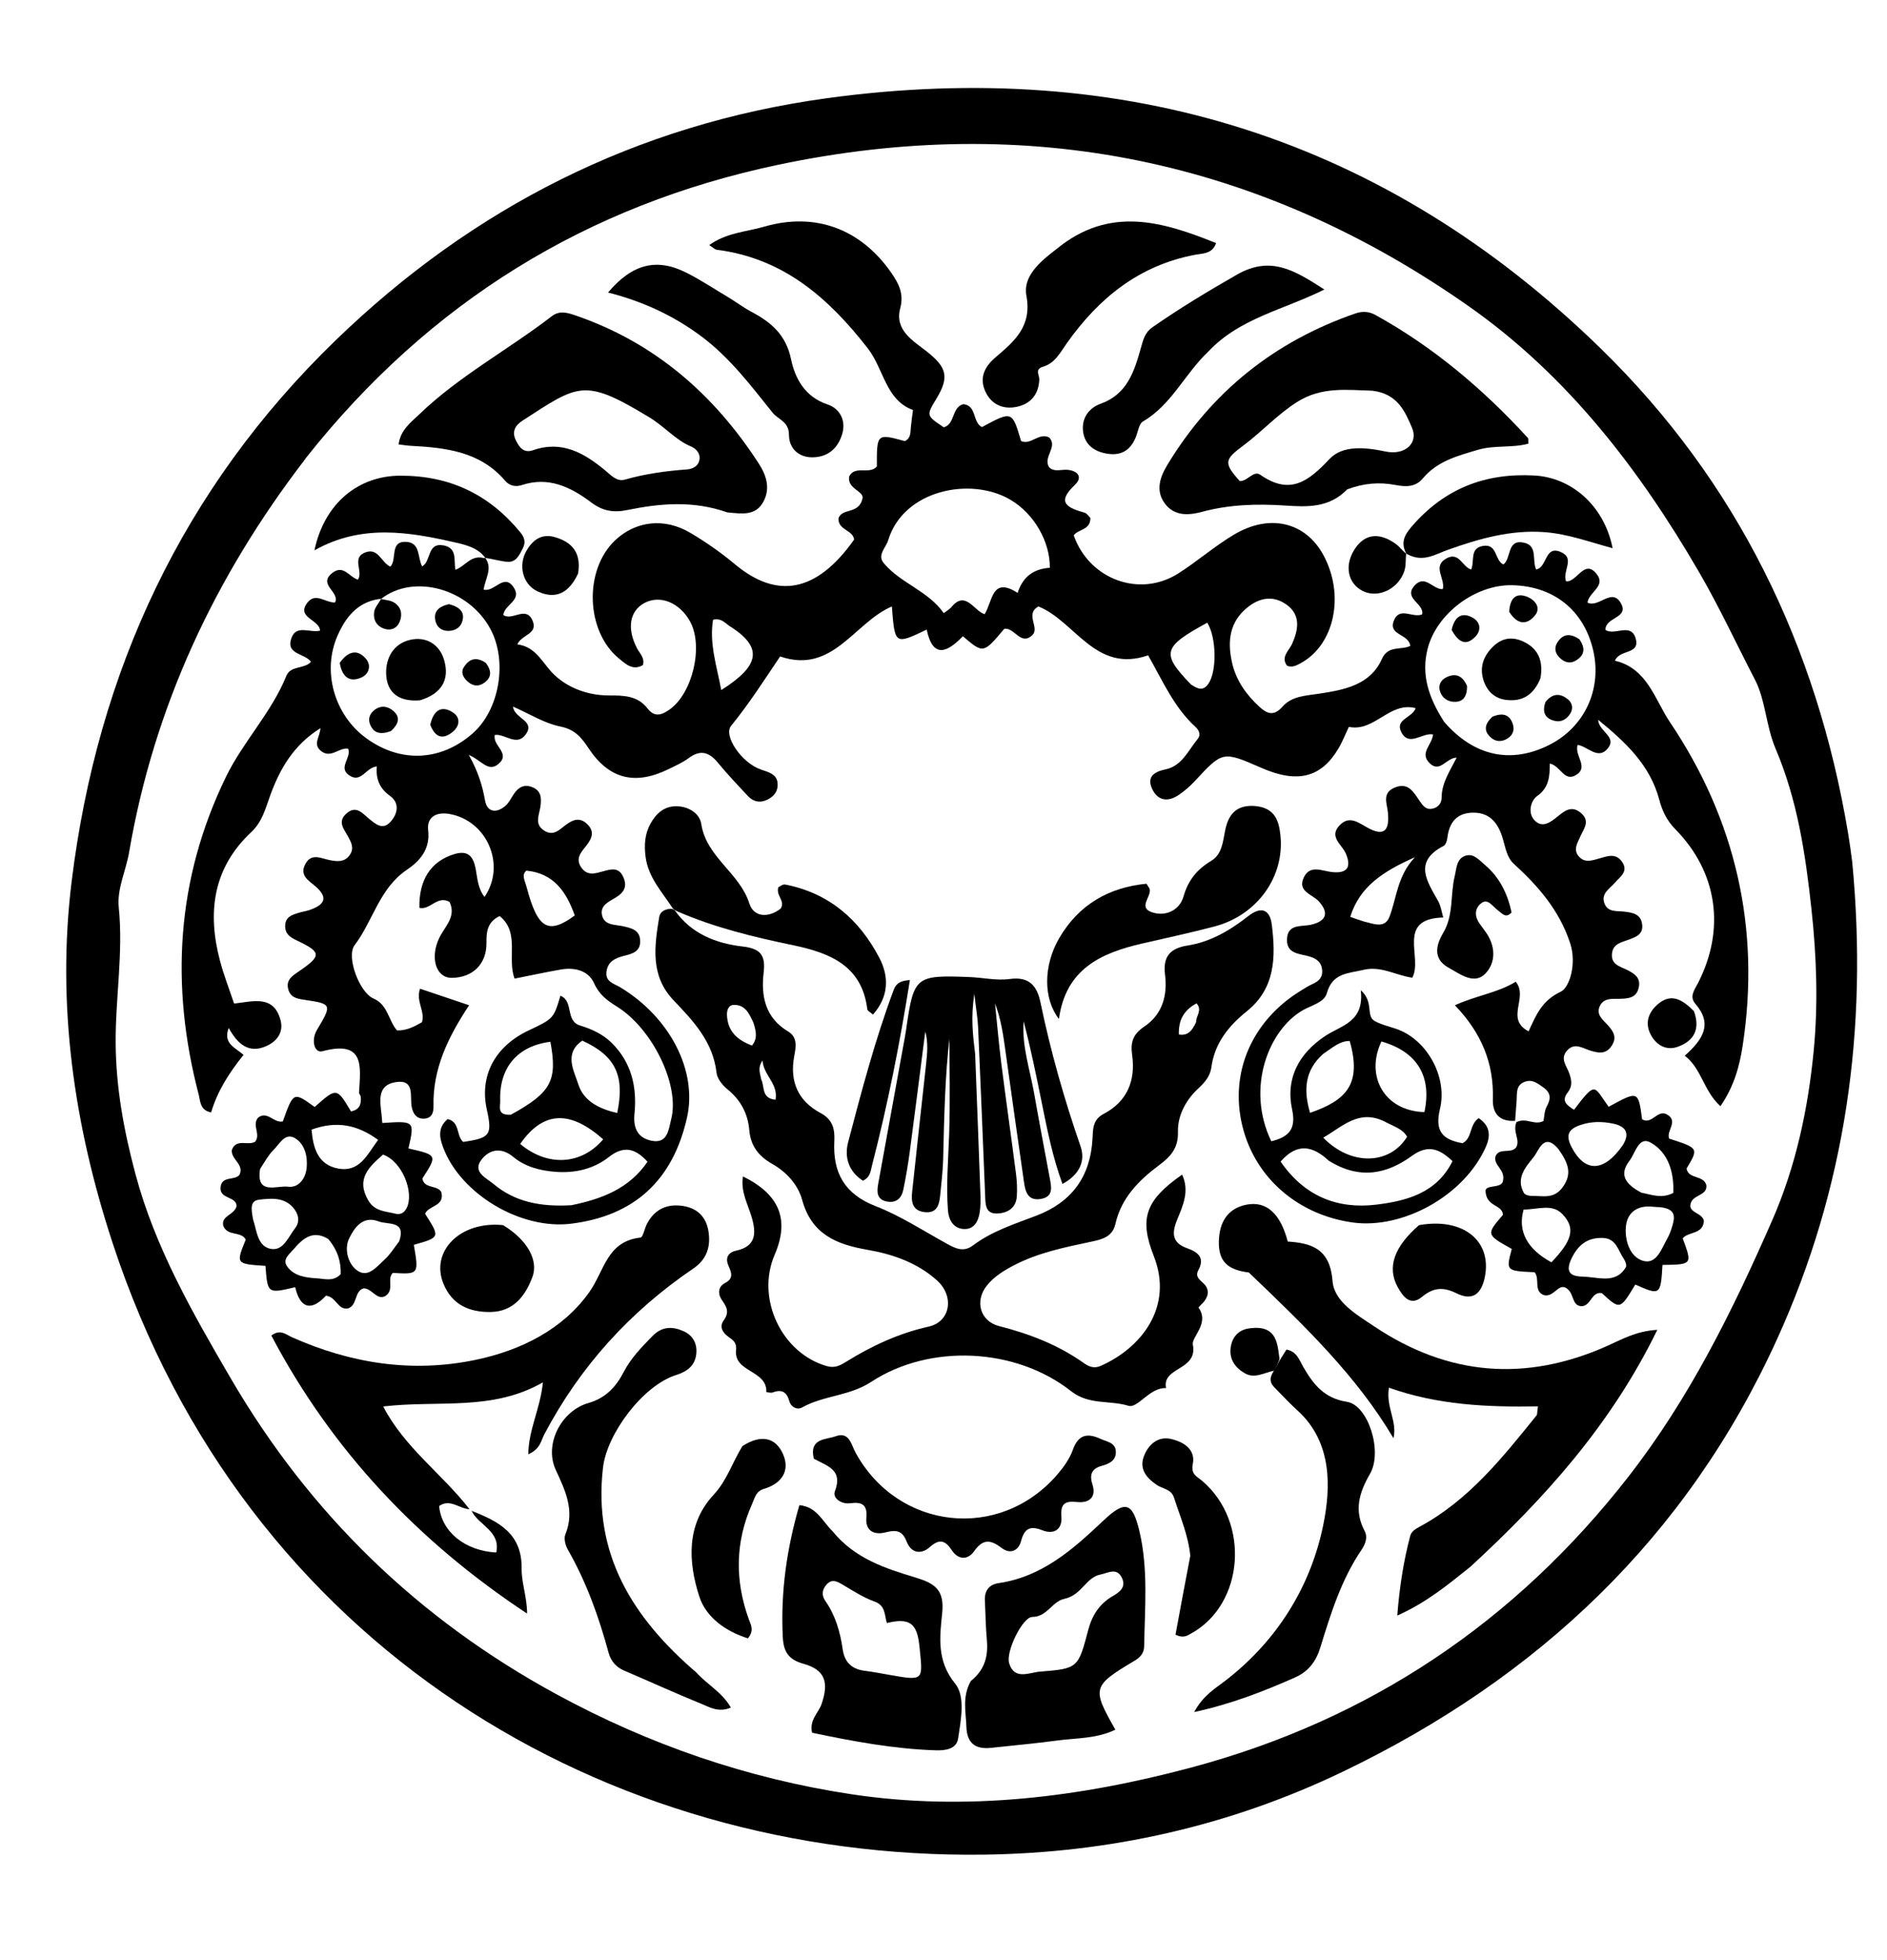<svg version="1.1" id="Layer_1" xmlns="http://www.w3.org/2000/svg" xmlns:xlink="http://www.w3.org/1999/xlink" x="0px" y="0px"
	 width="100%" viewBox="0 0 416 432" enable-background="new 0 0 416 432" xml:space="preserve">
<path fill="#000000" opacity="1" stroke="none" 
	d="
M408.33,189.948 
	C411.85,226.742 406.905,261.846 391.77,295.131 
	C371.909,338.809 339.16,369.728 296.132,390.424 
	C271.039,402.493 244.533,408.377 216.992,408.753 
	C133.825,409.889 54.106,363.097 24.829,273.963 
	C16.317,248.051 12.451,221.43 15.794,194.272 
	C21.493,147.963 40.282,107.636 73.964,75.029 
	C104.236,45.722 140.327,27.394 182.298,21.647 
	C247.978,12.654 305.379,30.452 352.941,76.86 
	C382.913,106.105 400.511,142.272 407.414,183.596 
	C407.742,185.558 408.02,187.528 408.33,189.948 
M67.445,100.932 
	C67.351,101.069 67.264,101.212 67.162,101.344 
	C47.392,127.099 33.954,155.733 28.463,187.83 
	C27.765,191.913 25.763,195.91 26.179,199.96 
	C27.207,209.995 25.433,219.912 25.498,229.912 
	C25.563,239.851 27.356,249.363 29.852,258.727 
	C34.161,274.9 42.433,289.321 50.829,303.718 
	C68.324,333.717 92.223,356.848 122.697,373.418 
	C143.105,384.516 164.781,391.97 187.631,395.432 
	C212.975,399.272 238.152,396.1 262.662,389.542 
	C301.859,379.054 334.046,357.518 359.064,325.363 
	C372.464,308.141 381.975,288.852 390.674,268.999 
	C395.931,256.999 398.602,244.345 399.838,231.618 
	C400.832,221.379 400.494,210.925 399.351,200.408 
	C398.017,188.141 396.251,176.324 391.426,164.98 
	C389.341,160.079 389.196,154.24 386.912,149.841 
	C382.815,141.951 379.069,133.839 374.583,126.116 
	C361.378,103.38 345.533,82.791 323.933,67.597 
	C277.813,35.154 226.715,24.702 171.571,36.313 
	C129.503,45.171 94.704,66.486 67.445,100.932 
z"/>
<path fill="#000000" opacity="1" stroke="none" 
	d="
M334.016,247.02 
	C330.614,247.247 329.007,245.457 329.108,242.25 
	C329.353,234.404 326.652,227.713 320.739,221.551 
	C325.522,219.385 330.267,218.788 334.152,216.363 
	C337.026,219.88 331.725,224.539 336.985,227.301 
	C338.6,223.83 339.861,220.537 344.052,218.582 
	C346.044,217.652 347.618,212.374 346.162,207.919 
	C343.78,200.632 339.154,195.34 333.736,190.384 
	C332.229,189.006 331.901,186.919 331.343,184.982 
	C330.417,181.764 328.731,179.125 324.878,179.108 
	C321.218,179.091 319.491,181.192 319.078,184.67 
	C319.004,185.297 318.716,186.195 318.251,186.435 
	C311.534,189.9 314.597,194.215 317.041,198.583 
	C317.66,199.691 317.826,201.053 318.173,202.21 
	C307.658,202.482 313.764,211.101 311.343,215.482 
	C307.676,214.958 304.462,212.83 300.602,213.749 
	C297.21,214.556 293.756,214.411 292.511,218.886 
	C291.948,220.913 289.209,221.539 287.338,222.581 
	C279.811,226.771 274.553,239.649 280.259,251.534 
	C283.971,250.64 285.813,248.968 284.861,244.577 
	C283.346,237.588 286.425,232.134 292.129,228.34 
	C295.725,225.948 300.804,225.28 299.989,218.23 
	C302.958,220.881 301.045,223.892 303.048,225.023 
	C304.895,226.066 307.149,226.36 309.086,227.275 
	C315.017,230.073 319.078,237.66 317.442,244.434 
	C316.248,249.376 318.083,251.191 322.418,251.956 
	C324.619,250.865 323.852,247.928 325.977,246.43 
	C328.406,248.056 328.718,250.15 327.572,252.747 
	C322.792,263.574 309.209,270.94 298.244,269.435 
	C286.531,267.827 276.789,259.943 273.899,248.215 
	C271.006,236.48 275.949,224.985 286.747,218.358 
	C287.599,217.835 288.444,217.283 289.35,216.874 
	C290.672,216.276 291.591,215.5 291.482,213.881 
	C291.362,212.09 290.285,211.29 288.702,210.81 
	C286.578,210.165 283.609,210.309 283.725,207.003 
	C283.846,203.553 286.896,204.287 289.009,203.804 
	C292.414,203.026 293.045,201.205 290.742,198.656 
	C289.315,197.078 285.944,196.497 287.435,193.379 
	C288.804,190.517 291.425,191.965 293.65,192.202 
	C296.889,192.548 298.023,191.234 296.695,188.116 
	C295.856,186.146 292.965,184.488 295.23,181.994 
	C297.539,179.452 299.673,181.507 301.895,182.637 
	C305.695,184.568 306.236,182.241 305.986,179.185 
	C305.819,177.137 304.553,174.806 307.465,173.582 
	C310.487,172.312 311.626,174.612 312.959,176.513 
	C313.639,177.483 314.297,178.512 315.708,178.245 
	C317.023,177.996 317.812,177.065 317.815,175.797 
	C317.822,172.542 319.643,169.933 321.135,166.972 
	C318.762,167.036 317.437,170.506 315.107,168.135 
	C312.934,165.924 315.679,164.212 315.927,161.87 
	C313.583,161.39 310.596,164.711 308.912,161.331 
	C307.5,158.496 311.319,158.259 312.088,156.074 
	C306.336,154.555 303.019,161.39 297.368,160.199 
	C296.603,161.794 295.941,163.504 295.012,165.055 
	C291.203,171.417 285.97,172.684 278.11,169.247 
	C269.533,165.497 269.55,165.513 263.33,172.228 
	C262.321,173.318 261.156,174.3 259.936,175.149 
	C257.63,176.754 255.342,176.611 254.054,173.979 
	C252.747,171.306 254.294,170.115 256.935,169.57 
	C260.573,168.82 261.935,165.413 264.016,162.893 
	C264.766,161.985 264.394,160.984 263.573,160.234 
	C258.807,155.885 256.286,149.995 253.11,144.431 
	C241.496,148.454 237.042,136.934 228.934,133.659 
	C225.837,135.366 229.321,138.344 227.563,139.996 
	C225.005,142.399 223.674,138.244 221.402,138.583 
	C216.78,144.076 216.78,144.076 212.272,140.225 
	C209.016,143.589 205.713,145.447 204.291,138.766 
	C197.268,142.116 197.268,142.116 196.617,133.657 
	C188.299,137.215 183.599,148.666 171.98,144.68 
	C168.522,149.812 165.143,155.106 161.166,159.984 
	C159.423,162.122 163.45,168.08 167.659,169.567 
	C169.638,170.265 171.658,170.669 171.418,173.337 
	C171.29,174.758 170.33,175.72 169.026,176.309 
	C167.454,177.02 166.044,176.669 164.921,175.477 
	C162.639,173.052 160.35,170.624 158.229,168.06 
	C156.31,165.74 154.389,165.175 151.83,167.078 
	C150.507,168.061 148.949,168.746 147.456,169.482 
	C140.08,173.118 134.288,171.777 129.755,164.915 
	C128.117,162.435 126.698,160.758 123.486,160.111 
	C119.995,159.408 116.778,157.349 113.098,155.731 
	C113.368,158.399 118.106,158.818 115.89,161.874 
	C113.91,164.603 111.338,161.672 109.087,161.98 
	C108.507,164.336 112.61,165.983 109.953,168.317 
	C107.628,170.359 106.134,167.515 103.35,166.389 
	C105.408,170.039 106.349,173.152 106.934,176.438 
	C107.401,179.054 109.477,179.307 111.455,177.571 
	C112.181,176.933 112.643,175.982 113.182,175.146 
	C114.191,173.583 115.457,172.729 117.373,173.498 
	C119.362,174.295 119.368,175.939 119.152,177.673 
	C118.917,179.565 117.676,181.638 120.011,183.092 
	C122.096,184.391 123.416,182.753 124.858,181.711 
	C126.331,180.646 127.789,180.094 129.353,181.533 
	C131.128,183.166 130.578,184.686 129.288,186.335 
	C128.192,187.737 126.729,189.177 128.159,191.207 
	C129.539,193.167 131.312,192.474 133.116,191.991 
	C134.723,191.56 136.384,191.084 137.371,193.217 
	C138.351,195.331 137.61,196.668 135.784,197.786 
	C134.26,198.72 132.167,199.553 132.747,201.808 
	C133.309,203.991 135.589,203.747 137.329,204.136 
	C139.157,204.545 141.056,204.931 141.132,207.346 
	C141.208,209.803 139.297,210.226 137.489,210.687 
	C135.62,211.164 134.013,211.91 133.705,214.113 
	C133.384,216.404 135.349,216.762 136.693,217.57 
	C147.66,224.162 153.758,235.959 151.468,246.239 
	C148.369,260.148 139.817,267.988 125.877,269.699 
	C114.802,271.058 101.618,263.193 97.733,252.994 
	C96.84,250.652 96.487,248.538 98.677,246.64 
	C101.446,247.254 100.54,250.322 102.107,251.674 
	C108.06,250.823 108.565,250.132 107.324,244.547 
	C105.671,237.112 109.092,230.626 116.521,227.113 
	C122.033,224.506 122.033,224.506 123.552,219.454 
	C126.543,220.643 124.546,225.007 127.898,226.026 
	C130.41,226.789 132.871,227.898 134.844,229.842 
	C139.251,234.184 140.46,239.644 139.873,245.45 
	C139.535,248.795 140.735,250.832 143.648,251.415 
	C147.225,252.132 147.395,248.896 147.984,246.59 
	C149.873,239.191 143.884,226.753 136.014,221.852 
	C133.866,220.514 132.111,219.241 130.971,216.705 
	C129.72,213.921 126.727,213.147 123.687,213.672 
	C120.435,214.234 117.208,214.937 113.449,215.682 
	C111.737,211.275 114.667,205.55 110.159,201.893 
	C107.431,203.185 107.212,205.36 107.243,207.816 
	C107.3,212.469 104.18,215.503 99.56,215.512 
	C96.133,215.519 94.754,211.134 96.797,206.794 
	C98.009,204.22 100.696,202.024 99.092,198.765 
	C96.372,197.279 94.837,200.64 92.458,200.088 
	C92.32,193.878 95.027,189.808 100.132,188.25 
	C103.252,187.298 104.373,188.818 104.878,191.566 
	C105.256,193.63 105.359,195.829 106.817,197.681 
	C111.643,190.604 107.349,180.805 99.027,179.385 
	C96.147,178.893 94.051,180.111 94.389,182.978 
	C94.891,187.232 92.485,189.812 89.677,191.712 
	C83.623,195.809 82.247,202.939 78.184,208.302 
	C76.256,210.846 79.253,218.745 82.323,220.06 
	C85.52,221.429 85.605,224.89 87.51,227.09 
	C89.701,227.18 91.395,226.206 93.032,225.288 
	C93.753,222.815 91.636,220.723 92.596,217.904 
	C96.101,219.086 99.558,220.252 103.418,221.554 
	C98.788,228.554 95.36,235.581 95.57,243.827 
	C95.608,245.314 95.088,246.546 93.366,246.547 
	C91.784,246.547 91.077,245.471 90.773,244.01 
	C90.29,241.683 91.597,237.764 87.154,238.511 
	C83.102,239.192 83.77,242.667 84.114,245.646 
	C84.185,246.266 84.227,246.889 84.281,247.505 
	C91.429,247.033 91.429,247.033 90.04,253.111 
	C96.446,254.571 96.446,254.571 93.108,259.743 
	C93.541,262.088 96.395,261.096 97.291,262.74 
	C98.108,265.875 94.517,265.648 93.711,267.503 
	C97.041,272.712 97.041,272.712 91.231,274.353 
	C92.342,280.86 92.342,280.86 86.596,280.545 
	C85.191,281.923 87.073,284.281 84.915,285.661 
	C83.015,286.609 82.05,283.97 80.16,283.939 
	C78.034,284.603 78.857,287.699 76.683,288.386 
	C74.414,288.716 74.16,285.839 71.86,285.56 
	C68.795,288.893 66.222,288.62 65.077,283.689 
	C58.986,285.127 58.986,285.127 58.527,278.992 
	C51.99,278.566 51.99,278.566 54.179,273.199 
	C53.133,271.256 50.144,272.568 49.213,270.142 
	C48.709,267.908 51.666,267.814 52.159,265.825 
	C52.144,263.652 48.448,264.311 48.623,261.773 
	C48.812,259.045 51.655,260.283 52.788,258.942 
	C53.912,256.624 50.915,255.572 51.107,253.482 
	C52.028,250.808 54.653,252.598 56.251,251.626 
	C57.536,250.002 55.5,248.009 56.868,246.355 
	C58.931,244.69 60.418,247.641 62.353,247.146 
	C64.701,240.604 64.701,240.604 69.367,243.973 
	C74.226,239.672 74.226,239.672 77.375,244.939 
	C79.237,244.622 79.702,243.361 79.526,241.697 
	C79.493,241.382 79.132,241.08 79.149,240.786 
	C79.489,235.097 80.501,229.164 71.074,231.689 
	C69.293,232.166 68.538,229.244 69.858,227.025 
	C73.248,221.325 73.198,221.253 67.007,220.337 
	C65.425,220.102 64.038,219.818 63.554,218.049 
	C62.981,215.957 64.446,215.075 65.852,214.112 
	C70.943,210.623 70.919,209.875 65.401,207.253 
	C63.907,206.543 62.819,205.804 62.868,204.002 
	C62.921,202.044 64.414,201.629 65.856,201.176 
	C66.649,200.927 67.491,200.825 68.274,200.553 
	C71.383,199.474 72.569,197.945 69.526,195.326 
	C68.069,194.072 65.973,192.955 67.304,190.451 
	C68.636,187.947 70.698,189.16 72.592,189.545 
	C74.262,189.884 75.942,190.106 77.114,188.427 
	C78.168,186.916 77.399,185.58 76.664,184.248 
	C75.795,182.676 74.386,181.117 76.299,179.363 
	C78.498,177.347 79.873,179.25 81.392,180.481 
	C82.843,181.656 84.394,183.049 86.127,181.082 
	C87.767,179.221 88.091,176.923 85.944,175.381 
	C83.633,173.72 82.837,171.64 83.072,168.926 
	C80.683,169.114 79.695,172.563 77.125,170.976 
	C74.346,169.26 77.543,167.056 76.761,165.011 
	C74.753,164.671 72.951,167.267 70.767,165.511 
	C68.917,164.022 70.501,162.51 70.649,160.481 
	C64.684,164.202 61.631,169.546 59.486,175.545 
	C58.481,178.358 57.747,181.192 55.395,183.391 
	C46.902,191.333 45.668,201.15 48.523,211.854 
	C49.334,214.895 50.49,217.844 51.602,221.179 
	C55.649,220.76 60.355,219.116 61.861,224.893 
	C62.551,227.541 61.027,229.505 58.749,230.537 
	C54.801,232.326 52.32,230.026 50.421,226.547 
	C49.089,230.013 51.9,230.906 53.69,232.485 
	C50.474,236.498 47.916,240.512 46.546,245.17 
	C44.064,244.713 44.173,242.655 43.808,241.262 
	C37.512,217.22 38.854,193.754 49.809,171.227 
	C53.59,163.451 59.836,157.085 63.125,148.966 
	C64.071,146.63 67.043,147.526 68.56,145.862 
	C67.219,143.95 63.019,144.309 64.208,140.735 
	C65.268,137.547 68.238,139.542 70.553,138.996 
	C70.474,136.537 65.249,136.168 67.743,132.857 
	C69.542,130.467 71.725,132.852 73.854,132.794 
	C75.016,130.505 70.087,128.883 73.142,126.371 
	C75.709,124.26 76.936,127.168 78.903,127.758 
	C80.139,125.915 77.411,122.906 80.551,121.744 
	C83.405,120.689 83.953,123.852 86.035,124.892 
	C87.619,123.385 85.806,119.261 89.498,119.423 
	C92.75,119.565 91.992,122.834 93.061,124.833 
	C95.104,123.732 94.086,119.515 97.786,120.206 
	C100.862,120.78 100.009,123.453 100.394,125.582 
	C102.612,124.78 103.777,122.247 106.656,122.99 
	C107.011,123.001 106.984,122.977 106.984,122.977 
	C108.653,125.252 107,127.444 106.615,129.944 
	C109.002,130.606 111.084,126.203 113.241,129.457 
	C115.162,132.355 111.2,133.2 110.958,135.543 
	C112.886,136.924 115.946,133.431 117.386,136.741 
	C118.714,139.794 115.001,139.793 114.038,142.024 
	C117.482,142.446 118.97,144.941 121.027,147.462 
	C124.094,151.219 129.131,153.288 134.247,153.271 
	C137.6,153.26 140.589,153.341 142.774,156.164 
	C144.321,158.161 145.876,157.575 147.533,156.431 
	C152.675,152.881 155.141,142.426 152.122,136.958 
	C149.841,132.824 145.553,131.071 142.122,132.87 
	C138.79,134.617 138.138,138.519 140.46,142.927 
	C141.06,144.064 142.192,145.002 141.734,146.587 
	C139.492,147.873 137.945,146.351 136.454,145.131 
	C129.118,139.129 128.696,125.649 135.586,119.104 
	C140.107,114.81 146.456,114.034 152.194,117.439 
	C155.62,119.473 158.936,121.778 161.992,124.333 
	C171.216,132.044 179.936,130.726 188.296,118.925 
	C188.041,116.751 184.743,116.889 184.848,114.233 
	C185.643,111.86 189.527,113.448 190.17,109.682 
	C190.223,108.155 186.766,107.689 187.204,105.018 
	C188.493,102.445 191.695,104.713 193.306,102.801 
	C193.293,95.539 193.293,95.539 199.469,97.217 
	C200.785,96.612 200.696,95.397 200.795,94.235 
	C200.892,93.087 201.073,91.947 201.274,90.36 
	C195.247,88.193 194.865,81.348 191.302,76.769 
	C182.581,65.564 172.631,56.907 158.003,55.042 
	C157.584,54.988 157.213,54.562 156.359,54.015 
	C160.18,51.27 164.537,51.1 168.48,49.956 
	C179.717,46.697 189.778,50.443 196.494,60.131 
	C198.116,62.471 199.323,64.717 198.457,67.96 
	C197.169,72.78 201.324,75.112 204.3,77.46 
	C208.657,80.898 209.372,83.034 206.449,87.845 
	C204.177,91.586 204.177,91.586 208.071,94.181 
	C210.615,93.447 209.731,89.796 212.38,89.073 
	C215.376,89.4 214.352,93.075 216.471,94.127 
	C223.136,90.543 223.136,90.543 225.103,97.206 
	C227.294,98.174 228.999,95.253 231.311,96.421 
	C233.276,98.551 229.837,100.727 231.295,102.991 
	C232.496,104.146 234.058,103.379 235.488,103.557 
	C237.695,103.831 238.715,105.226 236.941,106.891 
	C232.726,110.847 235.455,111.949 239.088,112.99 
	C239.636,113.147 240.036,113.817 240.384,114.139 
	C240.399,116.877 237.717,116.58 236.707,117.989 
	C240.106,127.673 251.199,131.809 259.728,126.404 
	C263.942,123.734 267.74,120.393 272.016,117.842 
	C279.929,113.12 287.818,115.068 291.756,122.343 
	C296.533,131.169 294.195,142.184 286.683,146.192 
	C285.809,146.659 284.921,147.182 283.739,146.73 
	C282.285,144.776 284.164,143.43 284.845,141.914 
	C286.255,138.771 286.771,135.58 283.717,133.329 
	C280.413,130.894 277.032,131.887 274.219,134.568 
	C270.801,137.827 270.686,142.048 271.65,146.204 
	C272.529,149.993 274.776,153.164 277.679,155.806 
	C279.364,157.339 280.835,157.894 282.707,155.766 
	C284.805,153.383 287.843,153.34 290.878,152.874 
	C296.264,152.047 302.088,151.021 304.657,145.215 
	C306.013,142.15 308.927,143.353 310.917,142.348 
	C310.53,139.643 306.062,140.04 307.255,136.862 
	C308.496,133.559 311.411,136.297 313.515,135.403 
	C314.058,133.028 309.303,131.926 311.826,129.082 
	C314.146,126.467 315.915,129.989 318.064,129.841 
	C318.692,127.506 315.63,124.806 318.945,123.035 
	C321.683,121.573 322.363,124.921 324.32,125.528 
	C325.16,123.67 323.884,120.751 327.05,120.302 
	C330.143,119.864 329.467,123.506 331.434,124.412 
	C333.226,123.074 332.147,118.795 335.931,119.596 
	C339.09,120.265 337.688,123.47 338.65,125.505 
	C341.119,125.078 340.493,120.169 344.021,121.634 
	C347.368,123.024 344.394,125.771 345.232,128.1 
	C347.615,128.481 349.294,122.929 352.066,126.611 
	C354.026,129.214 350.291,130.488 349.967,132.8 
	C352.435,134.097 355.375,129.34 357.368,133.014 
	C359.138,136.275 353.846,135.994 353.934,138.826 
	C355.934,140.216 359.659,137.023 360.633,140.872 
	C361.499,144.298 357.025,143.083 356.019,145.62 
	C363.174,147.287 364.816,154.208 368.114,159.106 
	C382.62,180.648 388.133,204.576 384.191,230.4 
	C383.503,234.91 382.293,239.447 379.278,243.802 
	C375.549,240.435 375.138,235.501 371.415,232.676 
	C375.407,229.113 377.639,225.698 373.757,221.24 
	C372.35,219.625 373.587,218.123 374.336,216.662 
	C380.424,204.777 378.636,192.192 369.312,182.73 
	C367.449,180.839 366.433,178.667 365.796,176.263 
	C363.767,168.608 358.403,163.607 352.313,158.631 
	C352.478,161.285 356.551,162.339 354.441,164.951 
	C352.303,167.596 350.013,164.482 347.791,164.171 
	C347.045,166.584 350.328,169.021 347.471,170.792 
	C344.831,172.428 344.071,168.808 341.664,168.279 
	C341.645,171.013 341.554,173.574 338.845,175.463 
	C337.577,176.347 336.625,179.116 338.362,180.857 
	C340.022,182.522 341.747,181.266 343.225,180.084 
	C344.813,178.813 346.355,177.377 348.481,179.137 
	C350.707,180.981 349.087,182.713 348.333,184.477 
	C347.752,185.836 346.803,187.222 347.992,188.671 
	C349.316,190.286 350.988,189.647 352.598,189.19 
	C354.368,188.687 356.215,187.957 357.575,189.919 
	C359.085,192.098 357.143,193.214 356.013,194.551 
	C354.876,195.896 352.88,196.889 353.716,199.119 
	C354.461,201.106 356.421,200.724 358.017,200.913 
	C359.915,201.138 361.773,201.414 362.031,203.804 
	C362.269,206.003 360.55,206.534 358.972,207.127 
	C357.435,207.705 355.642,207.984 355.381,210.087 
	C355.07,212.597 357.16,212.983 358.735,213.783 
	C360.293,214.573 361.694,215.423 361.295,217.53 
	C360.842,219.917 359.041,220.079 357.111,220.13 
	C355.479,220.173 353.588,219.854 352.7,221.716 
	C351.769,223.668 353.415,224.767 354.483,225.977 
	C355.655,227.303 356.508,228.578 355.354,230.406 
	C354.072,232.436 352.421,232.108 350.544,231.533 
	C348.888,231.025 347.136,229.687 345.476,231.533 
	C343.823,233.371 345.418,234.957 345.97,236.593 
	C346.469,238.071 346.721,239.361 345.602,240.789 
	C344.074,242.738 345.551,243.646 347.003,244.588 
	C351.94,238.108 351.31,239.371 354.634,243.933 
	C361.164,240.367 361.164,240.367 362.011,246.684 
	C364.143,247.974 365.388,244.471 367.443,245.597 
	C370.16,247.085 367.264,249.212 367.977,250.945 
	C374.497,253.046 374.497,253.046 371.807,257.55 
	C372.243,259.954 375.556,258.901 376.181,261.227 
	C376.421,263.751 372.759,263.145 372.633,265.778 
	C372.728,267.376 375.285,267.353 375.632,269.086 
	C375.45,272.089 372.272,271.385 370.959,272.912 
	C373.089,278.69 373.089,278.69 366.503,278.786 
	C366.118,285.463 365.99,285.555 360.511,283.106 
	C357.146,288.691 357.146,288.691 353.142,285 
	C350.815,284.618 350.817,287.722 348.723,287.887 
	C346.294,287.815 347.212,284.806 345.044,283.749 
	C343.461,283.091 342.499,285.894 340.426,285.456 
	C337.975,284.619 339.565,281.863 338.304,280.396 
	C331.992,280.103 331.992,280.103 333.28,275.259 
	C327.601,272.087 327.601,272.087 331.352,267.723 
	C331.135,265.372 327.642,266.071 327.492,262.463 
	C327.51,261.027 331.077,261.989 331.333,260.283 
	C331.951,257.708 329.088,256.869 329.724,254.762 
	C330.657,252.892 332.917,254.322 334.197,252.956 
	C335.289,251.234 333.382,249.553 334.312,247.3 
	C336.554,246.244 338.208,248.098 340.262,247.07 
	C340.464,246.088 340.455,244.854 340.971,243.907 
	C341.907,242.189 341.97,240.883 340.245,239.669 
	C339.005,238.795 337.841,237.821 336.194,238.401 
	C334.13,239.129 334.456,240.948 334.349,242.569 
	C334.252,244.053 334.128,245.536 334.016,247.02 
M83.313,132.058 
	C78.688,132.868 76.184,136.099 74.434,140.045 
	C70.935,147.939 73.688,157.603 80.797,162.741 
	C88.344,168.195 97.186,167.784 104.19,161.652 
	C110.114,156.466 111.94,145.762 108.119,138.634 
	C103.329,129.699 91.187,126.373 84.012,131.997 
	C84.012,131.997 84.045,131.977 83.313,132.058 
M318.363,159.079 
	C324.91,166.65 333.065,168.445 341.535,164.181 
	C349.34,160.251 353.221,151.881 351.22,143.297 
	C349.164,134.481 342.488,129.145 333.306,128.978 
	C325.249,128.832 316.758,135.226 314.756,142.878 
	C313.253,148.621 314.9,153.681 318.363,159.079 
M209.666,133.903 
	C212.798,129.946 214.625,134.56 217.066,135.379 
	C218.863,132.481 218.613,126.982 224.338,130.674 
	C225.572,126.826 228.181,125.344 231.443,125.142 
	C231.496,119.346 227.967,113.246 222.813,110.178 
	C214.018,104.942 199.152,107.994 195.812,119.054 
	C195.308,120.721 193.33,122.319 194.817,124.102 
	C198.53,128.555 204.63,130.226 208.041,135.118 
	C208.057,135.14 208.82,134.641 209.666,133.903 
M292.926,255.806 
	C289.451,252.585 286.018,251.743 282.316,256.006 
	C287.557,263.633 294.824,266.552 303.464,265.491 
	C310.156,264.669 316.758,262.906 320.215,255.908 
	C317.204,253.052 314.718,252.239 311.211,254.783 
	C305.784,258.721 299.784,260.089 292.926,255.806 
M125.998,265.619 
	C132.589,264.26 138.661,262.034 142.747,256.044 
	C139.909,252.89 137.349,252.564 134.245,254.994 
	C130.832,257.666 126.775,258.587 122.475,258.267 
	C119.097,258.015 115.794,257.162 113.186,254.999 
	C110.476,252.752 107.921,253.332 106.186,255.529 
	C104.012,258.281 107.215,259.615 108.781,260.929 
	C113.485,264.878 119.122,266.034 125.998,265.619 
M112.639,245.674 
	C121.521,240.779 122.932,238.173 121.336,229.606 
	C114.117,230.501 110.013,235.275 110.271,242.636 
	C110.315,243.895 109.495,245.874 112.639,245.674 
M304.545,229.539 
	C300.935,237.101 305.136,244.857 314.017,245.102 
	C315.682,237.377 312.573,231.822 304.545,229.539 
M114.681,252.122 
	C120.709,257.191 128.164,256.775 132.973,251.1 
	C125.705,244.663 119.785,244.784 114.681,252.122 
M128.374,229.353 
	C124.233,232.185 126.555,236.01 127.507,239.015 
	C128.686,242.734 132.228,244.437 136.067,245.301 
	C137.778,237.141 135.746,232.707 128.374,229.353 
M305.158,247.136 
	C299.551,244.438 296.01,248.251 291.715,250.739 
	C297.862,257.037 306.396,256.717 310.195,250.547 
	C309.264,248.793 307.388,248.344 305.158,247.136 
M291.698,232.279 
	C287.587,235.928 287.349,240.318 288.811,245.263 
	C296.828,242.5 300.263,238.924 297.548,229.43 
	C295.416,229.406 293.91,230.785 291.698,232.279 
M68.685,248.96 
	C69.019,252.967 70.052,256.743 74.612,257.552 
	C79.299,258.384 80.937,254.492 83.357,251.224 
	C78.777,247.874 74.192,246.969 68.685,248.96 
M84.446,254.465 
	C81.351,257.177 78.418,259.827 81.19,264.566 
	C82.633,267.033 85.007,266.937 87.18,267.496 
	C88.202,267.758 89.084,267.348 89.631,266.287 
	C91.369,262.917 88.735,255.998 84.446,254.465 
M262.558,150.86 
	C263.858,151.666 265.108,152.521 266.375,150.73 
	C268.286,148.029 268.204,140.551 266.153,137.24 
	C256.319,142.605 255.898,143.953 262.558,150.86 
M335.888,266.587 
	C334.537,271.301 336.647,275.299 342.022,278.206 
	C346.663,273.358 347.313,270.724 344.569,267.717 
	C342.265,265.193 339.297,266.532 335.888,266.587 
M88.017,273.556 
	C89.572,268.906 85.547,269.991 83.458,269.188 
	C79.803,267.784 77.959,270.906 76.937,273.02 
	C75.874,275.217 76.652,278.675 78.924,280.127 
	C81.259,281.619 83.127,279.09 84.796,277.59 
	C85.892,276.606 86.709,275.312 88.017,273.556 
M365.946,266.056 
	C365.447,266.027 364.945,266.023 364.449,265.965 
	C361.034,265.564 358.7,267.16 358.427,270.422 
	C358.174,273.43 359.336,277.029 362.209,277.877 
	C365.196,278.759 366.301,275.185 367.588,272.922 
	C368.076,272.064 368.409,271.097 368.689,270.143 
	C369.25,268.232 369.498,266.41 365.946,266.056 
M357.787,252.335 
	C359.356,249.763 358.432,248.25 355.696,247.659 
	C353.228,247.126 350.777,247.122 348.321,247.978 
	C345.621,248.92 345.153,250.322 346.498,252.885 
	C349.382,258.38 353.554,258.482 357.787,252.335 
M361.882,262.87 
	C364.123,263.297 366.356,264.247 368.891,262.909 
	C369.066,258.377 367.82,254.045 363.899,251.82 
	C361.254,250.32 360.527,254.15 359.222,255.84 
	C356.856,258.904 358.336,261.018 361.882,262.87 
M343.514,253.183 
	C340.338,249.501 339.274,253.554 338.115,254.998 
	C336.354,257.19 334.105,259.652 335.952,262.926 
	C336.192,263.352 337.117,263.589 337.719,263.577 
	C340.082,263.531 342.51,264.317 344.434,261.747 
	C346.721,258.694 345.718,256.293 343.514,253.183 
M161.358,138.307 
	C160.081,137.681 159.24,136.084 157.197,136.587 
	C156.328,141.869 158.017,146.771 159.004,152.088 
	C167.473,146.75 168.16,142.819 161.358,138.307 
M72.381,273.075 
	C69.036,271.041 66.81,272.878 64.762,275.29 
	C63.83,276.388 62.21,277.529 63.268,279.063 
	C64.785,281.261 67.407,281.591 69.892,281.741 
	C71.619,281.845 73.507,282.519 75.109,280.818 
	C75.179,278.201 74.559,275.724 72.381,273.075 
M57.338,257.638 
	C56.372,263.518 61.103,261.22 63.468,261.543 
	C65.875,261.873 67.374,259.668 67.601,257.438 
	C67.855,254.946 67.231,252.135 65.015,250.838 
	C62.821,249.552 61.617,252.147 60.293,253.446 
	C59.249,254.473 58.514,255.815 57.338,257.638 
M346.337,277.602 
	C344.532,281.67 348.068,281.267 349.95,281.424 
	C352.91,281.671 356.357,282.758 358.425,279.305 
	C358.663,278.908 358.333,277.959 357.987,277.461 
	C356.73,275.653 356.33,272.935 353.362,272.838 
	C350.216,272.736 347.963,274.081 346.337,277.602 
M300.717,203.111 
	C302.769,203.567 305.287,204.764 306.334,202.012 
	C307.934,197.805 308.022,193.09 311.92,188.931 
	C304.908,192.045 299.763,195.369 297.669,202.064 
	C298.263,202.285 299.154,202.615 300.717,203.111 
M55.792,268.761 
	C56.627,271.238 56.723,274.671 59.678,275.241 
	C62.462,275.777 63.576,272.584 65.059,270.687 
	C66.265,269.145 65.731,267.398 64.573,266.093 
	C62.551,263.815 59.693,264.104 57.095,264.41 
	C55.074,264.649 55.371,266.501 55.792,268.761 
M116.16,195.749 
	C118.567,204.73 120.885,206.039 126.71,201.767 
	C124.877,196.614 122.116,192.454 116.029,191.886 
	C114.904,192.905 115.704,193.98 116.16,195.749 
z"/>
<path fill="#000000" opacity="1" stroke="none" 
	d="
M148.792,200.68 
	C152.443,205.834 157.892,207.939 163.753,208.61 
	C167.739,209.067 168.79,210.61 168.353,214.341 
	C167.74,219.57 168.705,224.32 173.746,227.332 
	C175.918,228.629 175.441,230.869 175.091,232.762 
	C174.046,238.4 175.943,242.664 180.92,245.319 
	C183.646,246.773 184.061,248.933 183.929,251.563 
	C183.585,258.483 186.188,263.168 193.055,265.838 
	C198.595,267.992 203.674,271.339 208.927,274.213 
	C210.763,275.217 212.484,275.996 214.464,274.507 
	C218.656,271.356 223.617,269.775 228.428,267.945 
	C236.28,264.958 240.38,259.343 240.847,251.002 
	C240.967,248.856 240.853,246.778 243.321,245.488 
	C248.542,242.759 250.381,238.086 249.581,232.484 
	C249.175,229.636 249.831,227.89 252.27,226.254 
	C256.264,223.574 257.414,219.36 256.836,214.804 
	C256.327,210.786 258.001,208.985 261.817,208.386 
	C266.888,207.589 271.195,205.033 275.169,201.917 
	C278.007,199.692 279.959,200.39 280.379,203.805 
	C281.25,210.878 281.191,217.806 274.865,222.882 
	C270.865,226.092 267.772,229.915 267.056,235.221 
	C266.795,237.16 265.634,238.534 264.257,239.806 
	C261.431,242.418 259.591,245.831 259.685,249.495 
	C259.778,253.144 257.975,254.971 255.518,256.807 
	C251.03,260.161 247.194,264.022 245.898,269.748 
	C245.262,272.554 243.041,273.136 240.686,273.637 
	C234.824,274.885 228.944,276.051 223.542,278.859 
	C221.292,280.029 219.166,281.344 217.58,283.308 
	C214.802,286.749 216.069,291.2 220.274,292.269 
	C226.959,293.97 233.272,296.402 238.93,300.41 
	C240.046,301.2 241.183,301.682 242.64,301.042 
	C251.519,297.138 258.787,288.109 254.367,276.855 
	C251.109,268.56 252.478,264.56 260.603,258.88 
	C262.297,262.503 260.77,265.732 259.513,268.799 
	C258.283,271.8 258.359,273.922 261.745,275.119 
	C264.054,275.935 265.681,277.164 264.196,279.916 
	C263.425,281.345 264.402,281.991 265.279,282.81 
	C266.584,284.029 266.539,285.431 265.48,286.807 
	C265.082,287.324 264.151,288.108 264.23,288.216 
	C266.705,291.635 262.644,294.692 262.967,296.336 
	C264.109,302.132 256.121,301.191 257.064,305.929 
	C253.44,305.737 250.861,310.467 248.774,309.826 
	C244.623,308.551 240.081,309.725 236.11,306.598 
	C223.917,296.998 204.984,296.087 192.051,304.565 
	C187.247,307.715 181.59,307.523 176.812,310.204 
	C175.749,310.801 174.378,310.13 174.016,308.826 
	C173.439,306.752 172.343,306.136 170.339,306.892 
	C169.926,307.048 168.941,306.809 168.942,306.78 
	C169.126,301.919 161.765,302.499 162.268,297.582 
	C162.419,296.109 161.847,295.498 160.807,294.794 
	C159.478,293.895 158.435,292.538 159.533,291.023 
	C160.796,289.281 160.302,288.148 159.206,286.616 
	C158.321,285.378 158.097,283.693 159.872,282.749 
	C161.757,281.747 161.277,280.52 160.608,279.005 
	C159.882,277.361 160.357,276.067 162.3,275.637 
	C166.51,274.705 166.791,272.058 165.767,268.445 
	C164.932,265.496 163.227,262.66 163.789,259.279 
	C171.902,263.267 174.102,268.834 170.777,276.542 
	C166.605,286.213 172.322,298.267 182.316,301.095 
	C184.032,301.581 185.226,300.937 186.491,300.152 
	C192.184,296.619 198.152,293.851 204.764,292.367 
	C209.521,291.299 210.455,285.706 206.573,282.204 
	C202.227,278.283 196.769,276.403 191.203,275.442 
	C184.304,274.252 178.901,271.976 176.839,264.445 
	C175.917,261.079 173.373,258.301 170.25,256.526 
	C167.249,254.821 165.485,252.571 165.187,249.087 
	C164.875,245.449 163.308,242.464 160.398,240.1 
	C159.298,239.206 158.113,237.76 157.967,236.455 
	C157.205,229.632 152.879,225.049 148.487,220.455 
	C143.317,215.047 144.263,208.569 145.33,202.103 
	C145.496,201.1 146.305,200.377 147.937,200.286 
	C148.556,200.424 148.677,200.548 148.792,200.68 
M166.1,225.408 
	C165.186,223.47 164.321,221.359 161.699,221.486 
	C160.565,221.54 160.22,222.685 160.264,223.73 
	C160.415,227.303 162.528,229.219 165.784,230.432 
	C166.99,228.929 166.77,227.523 166.1,225.408 
M263.695,225.263 
	C263.613,223.963 265.139,222.671 263.789,221.134 
	C260.888,222.68 259.789,224.932 259.885,227.996 
	C261.911,228.317 262.775,227.2 263.695,225.263 
M167.824,237.923 
	C168.615,239.443 167.771,242.085 170.973,242.374 
	C171.597,238.8 168.355,237.086 168.092,233.711 
	C167.041,235.32 167.49,236.288 167.824,237.923 
z"/>
<path fill="#000000" opacity="1" stroke="none" 
	d="
M324.22,345.251 
	C319.213,349.262 314.543,353.153 308.035,356.061 
	C308.562,349.437 309.461,343.947 310.884,338.534 
	C311.157,337.497 312.031,336.984 312.94,336.494 
	C323.768,330.657 331.23,321.268 338.744,311.942 
	C338.921,311.723 338.854,311.307 339.05,309.952 
	C327.971,310.152 317.003,309.683 306.195,305.842 
	C305.483,310.166 308.092,313.201 307.2,316.979 
	C299.081,303.274 287.771,292.353 275.304,280.448 
	C270.772,279.886 268.576,278.143 268.706,273.522 
	C268.819,269.48 270.539,266.337 274.795,265.505 
	C279.195,264.644 282.288,267.475 283.888,273.632 
	C289.257,273.974 293.224,275.301 293.767,282.34 
	C294.118,286.903 299.106,289.755 302.984,292.349 
	C319.241,303.226 336.331,304.629 354.231,296.675 
	C357.479,295.232 360.662,293.362 365.367,293.088 
	C355.213,313.906 340.671,330.098 324.22,345.251 
z"/>
<path fill="#000000" opacity="1" stroke="none" 
	d="
M103.963,332.979 
	C109.842,335.286 115.098,337.92 114.996,345.678 
	C114.955,348.854 116.199,352.046 116.197,355.624 
	C92.247,339.802 73.194,319.719 59.817,294.344 
	C61.823,292.846 63.076,294.152 64.34,294.714 
	C77.316,300.481 90.768,302.622 104.765,299.725 
	C114.85,297.637 124.157,292.955 129.954,284.718 
	C133.273,280.004 133.803,273.588 141.189,272.756 
	C141.774,272.69 142.09,270.734 142.634,269.711 
	C144.318,266.537 147.006,265.253 150.523,265.782 
	C153.685,266.258 155.644,268.155 156.168,271.278 
	C156.73,274.634 155.888,277.51 152.874,279.556 
	C138.908,289.034 127.879,301.158 119.998,316.121 
	C119.258,317.526 119.102,319.375 116.466,320.511 
	C116.522,315.052 119.108,310.488 119.689,304.66 
	C108.504,311.089 96.625,308.538 84.479,309.982 
	C89.229,319.125 97.55,324.895 103.507,332.627 
	C101.159,332.483 99.238,330.235 96.808,331.921 
	C97.333,337.56 102.433,341.772 109.397,342.167 
	C110.429,337.391 105.456,336.162 103.963,332.979 
z"/>
<path fill="#000000" opacity="1" stroke="none" 
	d="
M160.353,112.932 
	C152.747,110.254 145.443,110.951 138.232,112.417 
	C135.15,113.044 132.796,112.578 130.35,110.741 
	C125.824,107.343 120.961,104.957 115.034,106.908 
	C113.68,107.354 112.34,107.1 111.377,105.97 
	C105.854,99.492 98.261,98.665 90.503,98.252 
	C89.7,98.21 88.903,98.071 87.871,97.949 
	C88.276,94.804 90.501,93.174 92.34,91.4 
	C101.152,82.902 111.987,77.117 121.619,69.713 
	C123.321,68.404 124.984,68.875 126.798,69.495 
	C144.24,75.459 157.324,86.83 167.232,102.097 
	C168.889,104.65 169.93,107.546 168.284,110.588 
	C166.581,113.738 163.616,113.232 160.353,112.932 
M142.761,91.745 
	C128.733,83.288 127.509,84.724 115.129,92.747 
	C113.564,93.762 112.806,95.157 113.699,96.987 
	C114.457,98.538 115.412,99.958 117.521,99.222 
	C123.877,97.002 128.796,99.845 133.439,103.695 
	C134.712,104.751 135.969,106.216 137.769,105.702 
	C142.264,104.419 146.833,103.8 151.474,103.455 
	C152.591,103.372 153.84,102.818 154.154,101.53 
	C154.532,99.979 153.481,98.869 152.279,98.368 
	C148.831,96.933 146.523,93.942 142.761,91.745 
z"/>
<path fill="#000000" opacity="1" stroke="none" 
	d="
M297.005,107.849 
	C292.949,112.035 288.047,111.725 283.298,111.417 
	C277.103,111.015 271.026,111.178 264.982,112.807 
	C262.046,113.598 258.867,113.809 256.763,110.927 
	C254.679,108.071 255.767,105.077 257.337,102.481 
	C267.108,86.329 280.999,75.232 298.838,69.072 
	C300.324,68.559 301.792,68.63 303.185,69.399 
	C315.986,76.464 326.985,85.768 336.82,96.51 
	C336.991,96.696 336.888,97.133 336.938,97.783 
	C333.332,98.77 329.481,98.058 325.829,99.133 
	C321.312,100.464 316.828,101.641 313.652,105.459 
	C312.012,107.43 309.784,107.298 307.658,106.893 
	C304.118,106.218 300.712,106.468 297.005,107.849 
M302.551,86.112 
	C296.871,85.946 291.339,85.173 285.919,88.617 
	C281.562,91.386 278.211,95.13 274.192,98.124 
	C269.987,101.257 269.634,101.947 273.302,106.017 
	C275.01,106.143 276.334,103.591 277.822,104.629 
	C284.364,109.194 288.404,106.158 293.092,101.164 
	C295.992,98.074 300.994,98.567 305.44,99.507 
	C309.753,100.419 312.738,97.652 311.285,94.274 
	C309.736,90.672 308.102,86.78 302.551,86.112 
z"/>
<path fill="#000000" opacity="1" stroke="none" 
	d="
M214.975,232.295 
	C215.385,242.917 215.78,253.069 216.14,263.222 
	C216.187,264.548 216.18,265.9 215.979,267.206 
	C215.682,269.138 214.79,270.924 212.586,270.874 
	C210.158,270.819 209.139,268.808 208.982,266.752 
	C208.563,261.265 209.039,255.775 209.234,250.282 
	C209.505,242.656 209.303,235.013 209.303,228.961 
	C208.385,236.668 208.138,246.028 207.926,255.395 
	C207.865,258.051 207.533,260.702 207.277,263.35 
	C207.073,265.465 206.623,267.477 203.797,267.143 
	C201.059,266.82 200.866,264.771 201.089,262.665 
	C202.088,253.233 203.149,243.807 204.177,234.378 
	C204.428,232.07 204.639,229.757 203.983,227.327 
	C202.847,236.171 201.736,245.02 200.559,253.859 
	C200.185,256.66 199.71,259.454 199.137,262.222 
	C198.754,264.071 197.578,265.196 195.542,264.815 
	C193.285,264.392 193.275,262.728 193.598,260.952 
	C195.443,250.805 197.29,240.658 199.134,230.511 
	C199.342,229.366 199.573,228.224 199.738,227.073 
	C201.439,215.149 201.742,214.878 213.714,215.339 
	C216.686,215.454 219.719,216.172 222.606,215.769 
	C226.96,215.16 228.644,217.372 229.384,220.949 
	C231.613,231.722 234.616,242.26 238.217,252.661 
	C239.293,255.77 238.128,258.812 234.226,260.937 
	C232.017,254.898 230.871,248.967 229.667,243.055 
	C228.444,237.049 227.236,231.04 225.663,225.1 
	C225.261,230.57 227.049,235.703 227.977,240.961 
	C229.076,247.186 230.263,253.395 231.418,259.611 
	C231.794,261.638 232.318,263.799 229.365,264.256 
	C226.556,264.691 226.041,262.574 225.744,260.531 
	C224.36,250.982 223.031,241.424 221.692,231.867 
	C221.187,228.267 220.71,224.662 219.353,221.139 
	C219.812,225.568 220.188,230.008 220.749,234.424 
	C221.776,242.521 222.938,250.6 223.982,258.694 
	C224.194,260.339 224.274,262.028 224.165,263.681 
	C223.986,266.397 221.894,267.434 219.669,267.451 
	C217.137,267.471 217.253,265.224 217.177,263.373 
	C216.673,251.064 216.18,238.754 215.631,226.447 
	C215.543,224.462 215.195,222.489 214.798,219.047 
	C213.991,224.305 214.477,228.065 214.975,232.295 
z"/>
<path fill="#000000" opacity="1" stroke="none" 
	d="
M214.034,370.48 
	C217.266,367.884 217.874,364.782 217.548,361.255 
	C217.288,358.446 217.274,355.615 217.121,352.795 
	C217.001,350.605 218.044,349.219 220.142,348.915 
	C229.789,347.516 236.587,341.424 243.282,335.1 
	C248.068,330.578 249.697,331.082 251.201,337.498 
	C253.163,345.865 252.376,354.356 252.236,362.814 
	C252.212,364.25 251.476,365.207 250.194,365.972 
	C240.777,371.594 240.667,372.03 245.888,381.212 
	C241.743,383.231 237.22,383.036 232.883,383.623 
	C228.112,384.269 223.31,384.686 218.523,385.214 
	C215.052,385.597 213.165,384.231 213.048,380.57 
	C212.942,377.276 212.068,373.947 214.034,370.48 
M234.738,352.356 
	C231.929,352.887 230.897,356.366 227.559,356.369 
	C225.465,356.371 221.689,363.964 222.474,366.574 
	C223.622,370.391 226.971,368.593 229.262,368.416 
	C237.685,367.763 237.685,367.62 239.915,359.209 
	C240.762,356.014 242.396,353.439 245.333,351.76 
	C246.836,350.901 248.286,349.803 247.358,347.803 
	C246.226,345.366 244.284,346.686 242.579,347.028 
	C239.397,347.666 238.547,351.465 234.738,352.356 
z"/>
<path fill="#000000" opacity="1" stroke="none" 
	d="
M183.547,337.488 
	C188.435,343.498 195.145,345.664 201.798,347.672 
	C205.962,348.928 208.242,350.289 207.714,355.48 
	C207.187,360.653 206.435,365.995 210.56,371.052 
	C212.879,373.895 211.833,379.078 211.22,383.16 
	C210.856,385.587 208.212,385.819 206.35,385.762 
	C197.064,385.474 187.974,383.759 179.023,381.889 
	C178.388,379.017 180.442,377.538 181.12,375.566 
	C182.783,370.728 181.874,368.016 177.144,366.693 
	C173.785,365.754 172.727,364.021 172.565,360.716 
	C172.082,350.851 173.442,341.3 176.229,331.722 
	C180.131,332.13 181.26,335.269 183.547,337.488 
M195.511,357.71 
	C194.955,355.938 195.285,353.866 192.773,352.967 
	C190.314,352.087 188.055,350.603 185.782,349.261 
	C184.548,348.533 183.436,347.904 182.252,349.194 
	C181.23,350.307 181.064,351.57 181.942,352.827 
	C184.188,356.039 185.228,359.686 185.776,363.487 
	C186.192,366.376 187.782,367.876 190.632,368.236 
	C192.439,368.465 194.233,368.806 196.028,369.126 
	C203.824,370.513 203.455,370.393 202.698,362.86 
	C202.187,357.774 200.561,356.476 195.511,357.71 
z"/>
<path fill="#000000" opacity="1" stroke="none" 
	d="
M153.448,368.553 
	C155.971,371.329 159.212,372.974 161.122,376.347 
	C158.403,377.501 156.446,376.257 154.598,375.508 
	C148.893,373.196 143.297,370.616 137.63,368.208 
	C135.777,367.421 134.659,366.066 134.157,364.221 
	C132.011,356.325 129.27,348.679 125.188,341.542 
	C124.651,340.604 124.261,339.108 124.628,338.206 
	C126.761,332.974 124.68,328.621 122.526,323.978 
	C119.899,318.315 123.708,310.913 129.781,309.198 
	C133.475,308.155 135.827,305.616 137.442,302.486 
	C139.078,299.315 141.451,296.898 143.881,294.423 
	C145.985,292.278 148.319,292.31 150.739,293.41 
	C152.738,294.319 153.709,296.099 153.507,298.3 
	C153.261,300.971 151.51,302.278 149.058,303.047 
	C141.761,305.337 133.808,315.945 132.935,323.449 
	C130.714,342.534 139.44,356.521 153.448,368.553 
z"/>
<path fill="#000000" opacity="1" stroke="none" 
	d="
M282.062,299.904 
	C282.578,299.082 283.094,298.26 283.611,297.436 
	C285.905,297.853 286.443,299.772 287.315,301.273 
	C289.538,305.099 291.908,308.173 296.955,308.959 
	C301.613,309.684 304.869,319.887 302.038,324.798 
	C299.605,329.019 298.459,332.895 300.833,337.41 
	C301.605,338.878 300.966,340.372 300.108,341.642 
	C295.665,348.215 293.353,355.691 291.057,363.152 
	C290.107,366.24 288.384,368.434 285.459,369.723 
	C278.561,372.765 271.573,375.521 263.262,377.331 
	C265.238,373.657 267.897,372.146 270.178,370.385 
	C281.62,361.551 289,349.553 291.742,335.985 
	C293.368,327.936 293.792,317.882 286.037,310.859 
	C284.437,309.41 282.944,307.839 281.445,306.282 
	C280.54,305.343 279.395,304.426 280.717,302.314 
	C281.417,301.144 281.739,300.524 282.062,299.904 
z"/>
<path fill="#000000" opacity="1" stroke="none" 
	d="
M232.947,54.864 
	C244.564,45.322 256.229,48.793 268.092,53.576 
	C267.286,55.975 265.107,55.845 263.544,56.137 
	C251.158,58.449 242.243,65.675 235.173,75.66 
	C233.75,77.671 232.57,80.05 229.98,80.805 
	C228.031,81.373 229.15,82.637 229.117,83.618 
	C229.005,86.91 227.223,89.005 224.179,89.658 
	C221.135,90.31 218.488,89.133 217.184,86.188 
	C215.857,83.191 217.085,80.789 219.486,78.739 
	C223.628,75.202 227.551,71.937 226.271,65.139 
	C225.478,60.925 229.244,57.661 232.947,54.864 
z"/>
<path fill="#000000" opacity="1" stroke="none" 
	d="
M276.864,177.661 
	C281.146,178.132 281.951,180.99 282.278,184.118 
	C283.227,193.226 277.163,201.693 267.786,204.176 
	C262.484,205.579 257.112,206.721 251.766,207.955 
	C242.757,210.034 234.951,213.53 233.446,224.582 
	C229.952,220.079 230.013,212.778 233.504,206.772 
	C237.797,199.386 244.429,195.58 252.747,194.77 
	C253.17,195.492 253.429,195.75 253.476,196.043 
	C253.752,197.742 250.826,200.059 254.034,201.086 
	C257.123,202.076 260.074,200.503 260.896,197.631 
	C261.944,193.965 263.89,191.612 267.022,189.727 
	C269.37,188.313 269.583,185.616 270.066,183.147 
	C270.74,179.695 272.382,177.24 276.864,177.661 
z"/>
<path fill="#000000" opacity="1" stroke="none" 
	d="
M149.178,200.803 
	C148.677,200.548 148.556,200.424 148.33,200.221 
	C145.923,196.528 142.881,193.355 142.311,188.772 
	C141.99,186.183 142.156,183.783 143.401,181.535 
	C144.672,179.239 146.491,177.584 149.339,177.698 
	C151.963,177.804 154.251,179.341 154.6,181.606 
	C155.732,188.963 163.054,192.347 165.199,199.128 
	C166.183,202.241 169.517,202.31 172.128,200.228 
	C173.159,198.462 170.987,197.404 171.595,195.536 
	C171.954,195.382 172.576,194.845 173.075,194.942 
	C182.748,196.811 189.471,202.679 193.884,211.159 
	C196.034,215.29 195.929,219.673 192.457,223.607 
	C191.874,223.088 191.248,222.806 191.205,222.453 
	C190.028,212.78 182.895,210.009 174.86,208.328 
	C166.231,206.522 157.67,204.508 149.178,200.803 
z"/>
<path fill="#000000" opacity="1" stroke="none" 
	d="
M266.43,77.427 
	C261.132,82.447 258.263,89.243 251.958,92.895 
	C251.156,93.359 250.921,94.892 250.536,95.969 
	C249.512,98.831 247.598,100.424 244.49,100.047 
	C241.633,99.7 239.271,98.316 238.799,95.3 
	C238.335,92.329 239.932,89.955 242.655,88.979 
	C248.521,86.876 250.087,81.79 251.512,76.69 
	C252.025,74.852 252.402,73.283 254.062,72.126 
	C260.067,67.938 266.302,64.183 272.669,60.539 
	C280.163,56.251 285.448,59.625 291.965,63.804 
	C283.036,68.272 273.379,70.072 266.43,77.427 
z"/>
<path fill="#000000" opacity="1" stroke="none" 
	d="
M161.093,65.846 
	C162.804,66.93 164.155,67.922 165.619,68.7 
	C169.966,71.013 173.259,73.725 174.392,79.175 
	C175.259,83.345 177.416,87.473 182.44,89.138 
	C185.039,90 186.582,92.553 185.67,95.642 
	C184.722,98.855 182.466,100.769 179.107,100.789 
	C175.969,100.808 173.923,98.735 173.931,95.812 
	C173.939,92.916 171.553,92.485 170.299,90.923 
	C165.518,84.966 160.941,78.874 154.704,74.199 
	C148.52,69.563 141.698,66.415 134.046,64.472 
	C139.397,58.13 144.771,56.804 151.328,60.105 
	C154.585,61.746 157.639,63.793 161.093,65.846 
z"/>
<path fill="#000000" opacity="1" stroke="none" 
	d="
M179.405,321.484 
	C178.349,316.908 182.092,317.333 184.235,316.545 
	C187.25,315.436 187.67,318.443 188.617,320.168 
	C198,337.257 220.384,339.732 233.089,324.984 
	C234.478,323.37 235.809,321.517 236.511,319.542 
	C237.734,316.099 239.77,315.797 242.663,317.137 
	C243.984,317.749 245.809,317.911 245.979,319.735 
	C246.167,321.763 244.693,322.578 242.935,323.052 
	C240.771,323.635 240.093,324.862 240.833,327.168 
	C241.747,330.013 240.114,331.312 237.432,331.035 
	C234.841,330.767 233.761,331.348 233.993,334.236 
	C234.22,337.054 232.376,338.289 229.795,337.266 
	C227.069,336.185 225.836,336.881 225.106,339.633 
	C224.512,341.873 222.645,342.556 220.855,341.188 
	C218.386,339.303 216.716,339.096 214.731,341.903 
	C213.393,343.797 211.288,343.88 209.824,341.651 
	C208.448,339.556 207.148,339.041 205.045,340.919 
	C203.023,342.726 200.849,342.293 199.865,339.738 
	C198.875,337.167 197.4,337.183 195.16,337.739 
	C192.622,338.369 190.729,337.336 190.995,334.451 
	C191.268,331.489 189.866,330.992 187.438,331.31 
	C185.417,331.575 183.5,330.133 184.055,328.682 
	C185.864,323.949 182.499,323.165 179.405,321.484 
z"/>
<path fill="#000000" opacity="1" stroke="none" 
	d="
M107.027,123.011 
	C105.45,120.811 102.988,120.16 100.566,119.604 
	C90.154,117.211 79.736,115.437 69.319,121.291 
	C71.528,110.824 79.075,104.856 88.247,104.838 
	C99.154,104.817 107.826,108.958 114.698,117.311 
	C115.73,118.565 115.908,119.617 115.233,120.896 
	C114.466,122.347 113.785,124.055 111.668,123.816 
	C110.351,123.667 109.057,123.313 107.368,123.014 
	C106.984,122.977 107.011,123.001 107.027,123.011 
z"/>
<path fill="#000000" opacity="1" stroke="none" 
	d="
M310.026,122.047 
	C308.814,119.672 309.456,118.078 311.285,115.967 
	C318.484,107.66 327.433,104.209 338.243,104.796 
	C346.58,105.249 353.703,111.596 355.51,120.821 
	C350.444,119.462 345.669,117.676 340.561,117.287 
	C333.057,116.716 326.107,118.727 319.174,121.18 
	C316.452,122.143 313.756,124.018 310.318,122.177 
	C310.001,122.009 310.026,122.047 310.026,122.047 
z"/>
<path fill="#000000" opacity="1" stroke="none" 
	d="
M163.675,318.71 
	C167.608,316.169 170.972,316.617 172.66,320.568 
	C174.237,324.259 172.208,327.015 168.449,328.127 
	C166.638,328.662 166.422,330.078 165.825,331.412 
	C162.068,339.818 161.972,348.309 165.093,356.914 
	C165.524,358.103 166.323,359.357 164.873,361.083 
	C160.062,359.584 155.672,356.501 154.179,351.901 
	C151.691,344.233 151.261,335.951 157.334,329.429 
	C160.276,326.269 161.378,322.443 163.675,318.71 
z"/>
<path fill="#000000" opacity="1" stroke="none" 
	d="
M262.409,342.877 
	C261.929,338.185 260.136,334.239 258.841,330.14 
	C258.209,328.141 256.327,328.167 255.018,327.273 
	C252.61,325.631 250.98,323.595 252.329,320.574 
	C253.438,318.088 255.493,316.477 258.305,317.174 
	C260.995,317.84 263.588,319.449 262.959,322.659 
	C262.501,325.004 263.893,325.401 265.095,326.434 
	C275.656,335.506 274.297,353.568 262.599,360.009 
	C261.742,360.481 260.904,361.134 259.146,360.28 
	C260.165,354.755 261.225,349.009 262.409,342.877 
z"/>
<path fill="#000000" opacity="1" stroke="none" 
	d="
M110.906,270.017 
	C116.123,273.173 118.767,277.67 117.384,281.412 
	C115.823,285.636 113.166,289.1 108.108,289.158 
	C103.493,289.21 99.689,287.616 97.762,282.933 
	C94.827,275.801 101.448,269.039 110.906,270.017 
z"/>
<path fill="#000000" opacity="1" stroke="none" 
	d="
M312.836,270.016 
	C322.582,268.291 328.926,273.476 327.346,281.424 
	C326.611,285.121 324.694,286.822 321.09,285.036 
	C318.23,283.618 316.05,283.701 313.473,285.836 
	C310.855,288.006 309.197,285.645 308.074,283.556 
	C305.774,279.28 307.344,274.763 312.836,270.016 
z"/>
<path fill="#000000" opacity="1" stroke="none" 
	d="
M330.281,200.682 
	C328.91,199.683 327.953,197.749 326.336,199.241 
	C324.956,200.514 325.163,202.232 326.317,203.748 
	C326.719,204.275 327.097,204.82 327.487,205.355 
	C329.73,208.43 329.829,212.078 327.488,214.544 
	C325.013,217.151 321.869,214.666 319.375,213.294 
	C315.924,211.395 316.476,208.436 318.169,205.591 
	C320.485,201.702 319.702,197.223 320.701,193.086 
	C321.128,191.319 321.084,189.195 323.138,188.578 
	C324.923,188.042 326.154,189.613 327.397,190.664 
	C330.689,193.449 332.378,197.102 333.236,201.098 
	C331.971,202.439 331.282,201.443 330.281,200.682 
z"/>
<path fill="#000000" opacity="1" stroke="none" 
	d="
M192.24,256.865 
	C191.9,258.356 191.738,259.546 190.231,260.221 
	C187.142,258.234 186.089,255.117 186.973,251.755 
	C189.927,240.517 192.885,229.269 196.946,218.36 
	C197.341,217.301 197.835,216.163 200.59,216.007 
	C198.401,229.809 195.757,243.224 192.24,256.865 
z"/>
<path fill="#000000" opacity="1" stroke="none" 
	d="
M127.443,126.389 
	C125.475,130.67 122.538,132.234 118.471,130.317 
	C115.219,128.785 114.201,124.568 116.081,121.345 
	C117.445,119.006 119.395,117.565 122.246,118.362 
	C126.076,119.431 128.204,121.791 127.443,126.389 
z"/>
<path fill="#000000" opacity="1" stroke="none" 
	d="
M309.986,121.991 
	C309.858,123.279 309.993,124.667 309.587,125.874 
	C308.248,129.851 303.789,131.92 300.463,130.27 
	C297.206,128.655 296.351,124.83 298.464,121.328 
	C300.664,117.681 303.903,117.155 307.713,119.881 
	C308.376,120.355 308.892,121.032 309.751,121.832 
	C310.026,122.047 310.001,122.009 309.986,121.991 
z"/>
<path fill="#000000" opacity="1" stroke="none" 
	d="
M373.428,222.837 
	C374.919,226.909 373.367,229.417 369.946,230.681 
	C367.448,231.604 365.278,230.457 364.01,228.209 
	C362.444,225.433 363.465,222.916 365.731,221.116 
	C368.576,218.856 371.015,220.418 373.428,222.837 
z"/>
<path fill="#000000" opacity="1" stroke="none" 
	d="
M282.078,299.509 
	C281.739,300.524 281.417,301.144 280.934,302.077 
	C278.684,302.54 276.625,303.887 274.508,302.709 
	C272.326,301.494 270.981,299.604 271.301,297.057 
	C271.591,294.747 272.98,293.085 275.424,292.763 
	C278.04,292.418 280.456,292.766 281.411,295.764 
	C281.755,296.844 281.873,297.995 282.078,299.509 
z"/>
<path fill="#000000" opacity="1" stroke="none" 
	d="
M339.608,149.466 
	C338.103,153.174 335.624,154.697 332.027,154.253 
	C329.437,153.933 327.805,152.272 327.054,149.948 
	C326.097,146.988 327.067,144.43 329.342,142.329 
	C331.287,140.533 333.479,140.316 335.778,141.376 
	C339.07,142.893 340.276,145.57 339.608,149.466 
z"/>
<path fill="#000000" opacity="1" stroke="none" 
	d="
M323.411,151.158 
	C323.472,153.747 322.322,154.938 320.117,154.639 
	C318.78,154.457 317.704,153.49 317.383,152.099 
	C317.091,150.835 317.754,149.815 318.866,149.268 
	C320.806,148.315 322.358,148.784 323.411,151.158 
z"/>
<path fill="#000000" opacity="1" stroke="none" 
	d="
M348.166,140.875 
	C349.734,143.077 349.136,144.61 347.28,145.651 
	C345.969,146.387 344.723,145.893 343.727,144.848 
	C342.84,143.917 342.607,142.794 343.275,141.69 
	C344.401,139.826 345.957,139.393 348.166,140.875 
z"/>
<path fill="#000000" opacity="1" stroke="none" 
	d="
M332.712,134.838 
	C332.869,131.769 334.286,130.46 336.894,131.621 
	C338.399,132.291 339.77,133.933 338.417,135.606 
	C336.612,137.841 334.493,137.695 332.712,134.838 
z"/>
<path fill="#000000" opacity="1" stroke="none" 
	d="
M329.013,157.958 
	C331.328,157.013 332.833,157.468 333.527,159.644 
	C333.916,160.866 333.513,161.951 332.501,162.654 
	C331.152,163.591 329.688,163.56 328.493,162.39 
	C327.035,160.962 327.363,159.494 329.013,157.958 
z"/>
<path fill="#000000" opacity="1" stroke="none" 
	d="
M340.727,154.678 
	C342.407,152.644 344.08,152.85 345.654,154.128 
	C346.61,154.903 346.879,156.095 346.204,157.218 
	C345.484,158.414 344.303,159.193 342.924,158.914 
	C340.87,158.499 339.804,157.229 340.727,154.678 
z"/>
<path fill="#000000" opacity="1" stroke="none" 
	d="
M320.023,138.847 
	C320.643,135.895 322.293,134.788 324.703,136.161 
	C326.362,137.106 326.636,138.926 325.199,140.377 
	C323.008,142.588 321.406,141.312 320.023,138.847 
z"/>
<path fill="#000000" opacity="1" stroke="none" 
	d="
M92.602,154.342 
	C87.991,154.725 85.282,152.719 85.129,148.556 
	C85.001,145.039 86.733,141.843 90.462,141.011 
	C93.965,140.229 96.878,142.01 97.894,145.415 
	C99.181,149.732 97.41,152.882 92.602,154.342 
z"/>
<path fill="#000000" opacity="1" stroke="none" 
	d="
M83.998,132.009 
	C84.935,132.252 86.011,132.275 86.811,132.758 
	C88.457,133.75 88.808,135.389 88.081,137.098 
	C87.489,138.49 86.18,139.038 84.783,138.593 
	C82.968,138.014 82.185,136.544 82.524,134.688 
	C82.663,133.924 83.27,133.245 83.855,132.252 
	C84.045,131.977 84.012,131.997 83.998,132.009 
z"/>
<path fill="#000000" opacity="1" stroke="none" 
	d="
M94.851,159.733 
	C95.559,156.591 97.26,155.362 99.836,157.009 
	C101.473,158.056 101.436,159.89 99.911,161.204 
	C97.872,162.959 96.049,162.836 94.851,159.733 
z"/>
<path fill="#000000" opacity="1" stroke="none" 
	d="
M86.195,161.12 
	C83.892,161.992 82.26,161.623 81.52,159.469 
	C81.108,158.268 81.613,157.161 82.626,156.421 
	C84.024,155.401 85.502,155.633 86.714,156.685 
	C88.343,158.099 87.872,159.576 86.195,161.12 
z"/>
<path fill="#000000" opacity="1" stroke="none" 
	d="
M98.979,133.149 
	C101.333,133.77 102.636,134.922 101.85,137.132 
	C101.375,138.469 100.105,139.09 98.681,139.043 
	C97.43,139.002 96.426,138.316 96.073,137.126 
	C95.422,134.93 96.545,133.708 98.979,133.149 
z"/>
<path fill="#000000" opacity="1" stroke="none" 
	d="
M74.892,146.092 
	C76.694,143.561 78.749,142.941 80.669,145.195 
	C81.878,146.613 81.413,148.54 79.682,149.312 
	C76.983,150.515 75.407,149.115 74.892,146.092 
z"/>
<path fill="#000000" opacity="1" stroke="none" 
	d="
M107.09,146.093 
	C108.553,148.029 108.288,149.458 106.612,150.576 
	C105.328,151.433 104.11,151.141 103.023,150.139 
	C102.098,149.286 101.54,148.196 102.246,147.065 
	C103.325,145.338 104.844,144.569 107.09,146.093 
z"/>
</svg>